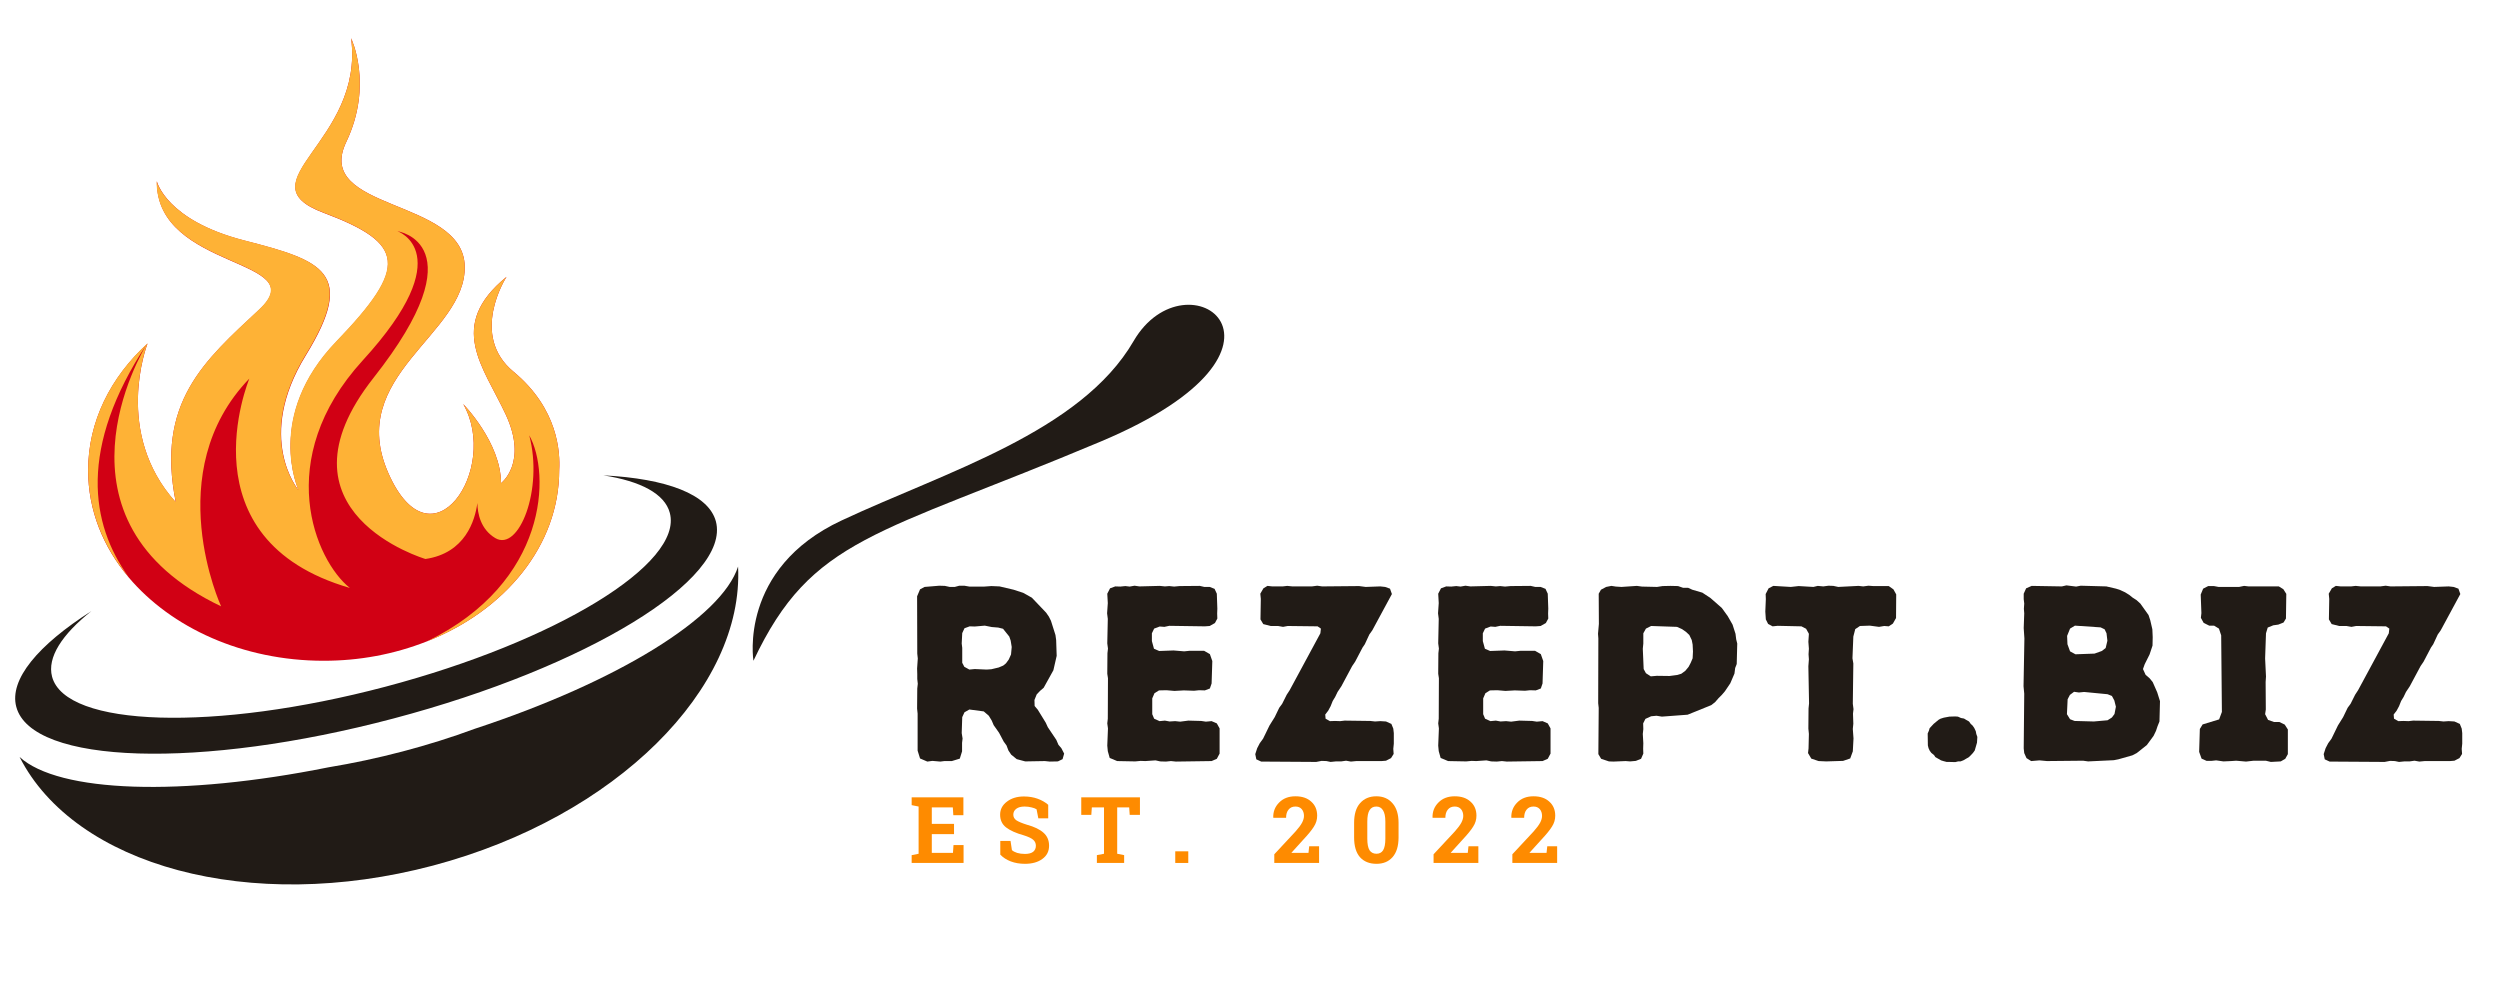<svg xmlns="http://www.w3.org/2000/svg" xmlns:xlink="http://www.w3.org/1999/xlink" width="300" zoomAndPan="magnify" viewBox="0 0 224.88 90" height="120" preserveAspectRatio="xMidYMid meet" version="1.2"><defs><clipPath id="a6c655434b"><path d="M 7 3.363 L 51 3.363 L 51 60 L 7 60 Z M 7 3.363 "/></clipPath><clipPath id="7d098be676"><path d="M 7 3.363 L 51 3.363 L 51 58 L 7 58 Z M 7 3.363 "/></clipPath></defs><g id="64705b5eed"><g style="fill:#211b16;fill-opacity:1;"><g transform="translate(80.838, 68.48)"><path style="stroke:none" d="M 1.688 -0.922 L 1.688 -4.25 L 1.641 -4.703 L 1.656 -6.516 L 1.703 -6.938 L 1.656 -7.375 L 1.656 -7.812 L 1.641 -8.312 L 1.703 -9.219 L 1.656 -9.656 L 1.641 -14.812 L 1.906 -15.438 L 2.312 -15.656 L 3.641 -15.766 L 4.141 -15.75 L 4.578 -15.656 L 5.031 -15.656 L 5.438 -15.766 L 5.891 -15.766 L 6.344 -15.688 L 7.688 -15.688 L 8.328 -15.734 L 9.062 -15.703 L 10.328 -15.406 L 11.188 -15.125 L 11.969 -14.688 L 13.25 -13.344 L 13.5 -12.984 L 13.688 -12.609 L 14.094 -11.328 L 14.156 -10.875 L 14.203 -9.453 L 13.906 -8.156 L 13.031 -6.578 L 12.719 -6.312 L 12.406 -5.984 L 12.203 -5.484 L 12.219 -4.938 L 12.5 -4.609 L 13.219 -3.438 L 13.406 -3.031 L 14.172 -1.891 L 14.359 -1.453 L 14.625 -1.141 L 14.875 -0.656 L 14.734 -0.156 L 14.312 0.047 L 13.578 0.062 L 13.141 0.016 L 11.375 0.047 L 10.609 -0.156 L 10.109 -0.562 L 9.859 -0.938 L 9.688 -1.391 L 9.438 -1.734 L 9.016 -2.531 L 8.531 -3.219 L 8.359 -3.625 L 8.094 -4.062 L 7.641 -4.453 L 6.344 -4.625 L 5.906 -4.375 L 5.703 -3.938 L 5.656 -2.5 L 5.734 -2.016 L 5.688 -1.625 L 5.688 -0.859 L 5.484 -0.203 L 4.766 0.016 L 4.094 0.016 L 3.734 0.062 L 3.016 0 L 2.562 0.062 L 1.906 -0.219 Z M 6.344 -8.219 L 6.828 -8.266 L 7.906 -8.219 L 8.328 -8.25 L 8.984 -8.406 L 9.391 -8.578 L 9.641 -8.781 L 9.891 -9.125 L 10.094 -9.578 L 10.156 -10.25 L 10.062 -10.828 L 9.938 -11.188 L 9.375 -11.891 L 8.938 -12 L 8.359 -12.047 L 7.734 -12.172 L 6.828 -12.094 L 6.375 -12.109 L 5.906 -11.938 L 5.703 -11.5 L 5.656 -10.562 L 5.703 -10.172 L 5.703 -8.828 L 5.891 -8.469 Z M 6.344 -8.219 "/></g></g><g style="fill:#211b16;fill-opacity:1;"><g transform="translate(97.954, 68.48)"><path style="stroke:none" d="M 7.812 0.062 L 7.375 0.016 L 6.922 0.062 L 6.406 0.047 L 5.984 -0.047 L 5.062 0.016 L 4.656 0 L 4.156 0.047 L 2.531 0.016 L 1.859 -0.266 L 1.688 -0.875 L 1.641 -1.375 L 1.703 -2.922 L 1.641 -3.375 L 1.688 -3.797 L 1.703 -7.438 L 1.641 -7.844 L 1.656 -9.688 L 1.703 -10.109 L 1.641 -10.578 L 1.688 -12.781 L 1.625 -13.281 L 1.688 -14.203 L 1.641 -15.047 L 1.891 -15.531 L 2.359 -15.703 L 2.812 -15.688 L 3.266 -15.734 L 3.656 -15.688 L 4.094 -15.766 L 4.531 -15.703 L 6.375 -15.75 L 6.828 -15.703 L 7.219 -15.734 L 7.656 -15.688 L 8.156 -15.734 L 9.969 -15.75 L 10.375 -15.656 L 10.859 -15.656 L 11.297 -15.484 L 11.5 -15.047 L 11.547 -13.703 L 11.531 -13.25 L 11.547 -12.812 L 11.328 -12.406 L 10.859 -12.141 L 10.422 -12.109 L 7.219 -12.156 L 6.781 -12.062 L 6.359 -12.094 L 5.859 -11.906 L 5.656 -11.484 L 5.656 -10.781 L 5.844 -10.094 L 6.312 -9.891 L 7.609 -9.938 L 8.562 -9.859 L 9.031 -9.906 L 10.359 -9.906 L 10.875 -9.609 L 11.094 -8.984 L 11.031 -6.969 L 10.875 -6.516 L 10.422 -6.344 L 9.906 -6.359 L 9.453 -6.312 L 8.531 -6.344 L 7.688 -6.297 L 6.969 -6.359 L 6.297 -6.344 L 5.891 -6.094 L 5.688 -5.625 L 5.688 -4.203 L 5.859 -3.797 L 6.344 -3.578 L 6.828 -3.625 L 7.25 -3.547 L 7.75 -3.578 L 8.203 -3.531 L 8.938 -3.625 L 10.094 -3.594 L 10.516 -3.531 L 11.031 -3.578 L 11.5 -3.375 L 11.75 -2.922 L 11.75 -0.656 L 11.5 -0.188 L 11.031 0.016 Z M 7.812 0.062 "/></g></g><g style="fill:#211b16;fill-opacity:1;"><g transform="translate(112.352, 68.48)"><path style="stroke:none" d="M 0.562 -0.609 L 0.734 -1.141 L 0.969 -1.594 L 1.266 -2 L 1.844 -3.188 L 2.312 -3.938 L 2.719 -4.781 L 2.984 -5.141 L 3.391 -5.953 L 3.656 -6.359 L 6.422 -11.484 L 6.469 -11.906 L 6.172 -12.109 L 3.484 -12.141 L 3.062 -12.062 L 2.609 -12.141 L 1.953 -12.141 L 1.281 -12.312 L 1.031 -12.734 L 1.062 -14.578 L 1.016 -15.047 L 1.297 -15.531 L 1.656 -15.75 L 2.094 -15.703 L 3.031 -15.703 L 3.438 -15.75 L 3.906 -15.703 L 5.656 -15.703 L 6.141 -15.766 L 6.578 -15.703 L 9.906 -15.734 L 10.5 -15.656 L 11.812 -15.703 L 12.25 -15.656 L 12.688 -15.5 L 12.859 -15.016 L 11.094 -11.75 L 10.828 -11.375 L 10.422 -10.5 L 10.219 -10.203 L 9.547 -8.922 L 9.281 -8.531 L 8.312 -6.719 L 7.969 -6.203 L 7.75 -5.75 L 7.531 -5.391 L 7.344 -4.922 L 7.125 -4.516 L 6.859 -4.172 L 6.891 -3.797 L 7.281 -3.578 L 7.734 -3.594 L 8.203 -3.578 L 8.609 -3.625 L 10.922 -3.594 L 11.344 -3.547 L 11.812 -3.578 L 12.328 -3.547 L 12.812 -3.328 L 12.984 -2.906 L 13.031 -2.5 L 13.031 -1.547 L 12.984 -1.078 L 13.016 -0.625 L 12.781 -0.25 L 12.328 -0.016 L 11.938 0.016 L 9.656 0.016 L 9.172 0.062 L 8.734 -0.016 L 8.297 0.047 L 7.812 0.047 L 7.344 0.094 L 6.969 0.016 L 6.531 0 L 6.047 0.094 L 1.094 0.062 L 0.656 -0.141 Z M 0.562 -0.609 "/></g></g><g style="fill:#211b16;fill-opacity:1;"><g transform="translate(127.738, 68.48)"><path style="stroke:none" d="M 7.812 0.062 L 7.375 0.016 L 6.922 0.062 L 6.406 0.047 L 5.984 -0.047 L 5.062 0.016 L 4.656 0 L 4.156 0.047 L 2.531 0.016 L 1.859 -0.266 L 1.688 -0.875 L 1.641 -1.375 L 1.703 -2.922 L 1.641 -3.375 L 1.688 -3.797 L 1.703 -7.438 L 1.641 -7.844 L 1.656 -9.688 L 1.703 -10.109 L 1.641 -10.578 L 1.688 -12.781 L 1.625 -13.281 L 1.688 -14.203 L 1.641 -15.047 L 1.891 -15.531 L 2.359 -15.703 L 2.812 -15.688 L 3.266 -15.734 L 3.656 -15.688 L 4.094 -15.766 L 4.531 -15.703 L 6.375 -15.75 L 6.828 -15.703 L 7.219 -15.734 L 7.656 -15.688 L 8.156 -15.734 L 9.969 -15.75 L 10.375 -15.656 L 10.859 -15.656 L 11.297 -15.484 L 11.5 -15.047 L 11.547 -13.703 L 11.531 -13.25 L 11.547 -12.812 L 11.328 -12.406 L 10.859 -12.141 L 10.422 -12.109 L 7.219 -12.156 L 6.781 -12.062 L 6.359 -12.094 L 5.859 -11.906 L 5.656 -11.484 L 5.656 -10.781 L 5.844 -10.094 L 6.312 -9.891 L 7.609 -9.938 L 8.562 -9.859 L 9.031 -9.906 L 10.359 -9.906 L 10.875 -9.609 L 11.094 -8.984 L 11.031 -6.969 L 10.875 -6.516 L 10.422 -6.344 L 9.906 -6.359 L 9.453 -6.312 L 8.531 -6.344 L 7.688 -6.297 L 6.969 -6.359 L 6.297 -6.344 L 5.891 -6.094 L 5.688 -5.625 L 5.688 -4.203 L 5.859 -3.797 L 6.344 -3.578 L 6.828 -3.625 L 7.25 -3.547 L 7.75 -3.578 L 8.203 -3.531 L 8.938 -3.625 L 10.094 -3.594 L 10.516 -3.531 L 11.031 -3.578 L 11.5 -3.375 L 11.75 -2.922 L 11.75 -0.656 L 11.5 -0.188 L 11.031 0.016 Z M 7.812 0.062 "/></g></g><g style="fill:#211b16;fill-opacity:1;"><g transform="translate(142.136, 68.48)"><path style="stroke:none" d="M 3.016 0.062 L 2.609 0.047 L 1.906 -0.188 L 1.656 -0.609 L 1.688 -4.766 L 1.641 -5.188 L 1.656 -11.016 L 1.625 -11.438 L 1.703 -12.328 L 1.688 -15.047 L 1.891 -15.406 L 2.359 -15.656 L 2.828 -15.75 L 3.234 -15.688 L 3.734 -15.656 L 5.125 -15.75 L 5.578 -15.688 L 6.938 -15.656 L 7.438 -15.734 L 8.156 -15.75 L 8.828 -15.734 L 9.281 -15.578 L 9.734 -15.578 L 10.109 -15.406 L 11.016 -15.141 L 11.75 -14.656 L 12.766 -13.766 L 13.297 -13.031 L 13.734 -12.266 L 14 -11.438 L 14.062 -10.938 L 14.156 -10.562 L 14.109 -8.719 L 13.969 -8.359 L 13.906 -7.859 L 13.531 -6.984 L 13.047 -6.266 L 12.766 -5.938 L 12.469 -5.641 L 12.156 -5.281 L 11.812 -5.016 L 9.688 -4.156 L 7.375 -3.984 L 6.891 -4.062 L 6.406 -4.016 L 5.891 -3.781 L 5.688 -3.375 L 5.703 -2.859 L 5.656 -2.422 L 5.703 -1.594 L 5.688 -1.094 L 5.703 -0.656 L 5.5 -0.188 L 5.031 0 L 4.516 0.047 L 4.109 0.016 Z M 6.375 -7.609 L 6.922 -7.656 L 8.062 -7.641 L 8.766 -7.734 L 9.125 -7.844 L 9.484 -8.109 L 9.781 -8.469 L 9.969 -8.828 L 10.141 -9.234 L 10.172 -9.844 L 10.141 -10.469 L 10.062 -10.875 L 9.844 -11.328 L 9.547 -11.609 L 9.188 -11.859 L 8.734 -12.062 L 6.406 -12.141 L 5.938 -11.906 L 5.703 -11.484 L 5.703 -10.562 L 5.656 -10.094 L 5.734 -8.266 L 5.938 -7.891 Z M 6.375 -7.609 "/></g></g><g style="fill:#211b16;fill-opacity:1;"><g transform="translate(158.443, 68.48)"><path style="stroke:none" d="M 5.859 0.047 L 5.172 0.016 L 4.516 -0.203 L 4.219 -0.703 L 4.266 -1.125 L 4.297 -2.422 L 4.25 -2.906 L 4.266 -4.719 L 4.312 -5.172 L 4.25 -8.516 L 4.297 -9.141 L 4.266 -9.594 L 4.297 -10.094 L 4.25 -10.719 L 4.297 -11.438 L 4.047 -11.891 L 3.625 -12.109 L 1.484 -12.156 L 1.031 -12.109 L 0.625 -12.328 L 0.422 -12.734 L 0.375 -13.438 L 0.422 -14.562 L 0.406 -15.016 L 0.672 -15.531 L 1.094 -15.75 L 2.672 -15.656 L 3.375 -15.734 L 4.703 -15.656 L 5.094 -15.75 L 5.594 -15.703 L 6.062 -15.766 L 6.5 -15.75 L 6.938 -15.656 L 8.766 -15.75 L 9.188 -15.703 L 9.656 -15.766 L 10.094 -15.734 L 11.484 -15.734 L 11.906 -15.438 L 12.156 -14.984 L 12.141 -12.859 L 11.859 -12.359 L 11.484 -12.109 L 11.078 -12.141 L 10.609 -12.062 L 9.781 -12.172 L 8.891 -12.141 L 8.469 -11.859 L 8.297 -11.188 L 8.219 -9.234 L 8.297 -8.766 L 8.25 -5.141 L 8.312 -4.656 L 8.266 -4.25 L 8.297 -3.344 L 8.25 -2.875 L 8.312 -2.016 L 8.25 -0.859 L 8.016 -0.219 L 7.375 0 Z M 5.859 0.047 "/></g></g><g style="fill:#211b16;fill-opacity:1;"><g transform="translate(172.526, 68.48)"><path style="stroke:none" d="M 2.828 0.094 L 2.609 0.094 L 2.312 0.016 L 2.109 -0.047 L 1.594 -0.344 L 1.484 -0.516 L 1.234 -0.719 L 1.094 -0.906 L 0.984 -1.141 L 0.922 -1.391 L 0.906 -2.469 L 1.016 -2.719 L 1.078 -2.938 L 1.438 -3.328 L 1.891 -3.703 L 2.062 -3.797 L 2.359 -3.891 L 2.859 -3.984 L 3.375 -4 L 3.625 -3.984 L 3.906 -3.859 L 4.172 -3.812 L 4.375 -3.688 L 4.625 -3.547 L 4.781 -3.328 L 4.938 -3.188 L 5.094 -2.969 L 5.234 -2.672 L 5.281 -2.422 L 5.375 -2.156 L 5.344 -1.641 L 5.141 -0.938 L 4.984 -0.719 L 4.781 -0.5 L 4.578 -0.312 L 4.406 -0.219 L 4.109 -0.047 L 3.859 0.047 L 3.641 0.047 L 3.391 0.109 Z M 2.828 0.094 "/></g></g><g style="fill:#211b16;fill-opacity:1;"><g transform="translate(180.433, 68.48)"><path style="stroke:none" d="M 1.688 -0.703 L 1.641 -1.125 L 1.688 -6.047 L 1.625 -6.719 L 1.703 -11.016 L 1.641 -11.953 L 1.688 -13.281 L 1.656 -13.688 L 1.688 -14.156 L 1.641 -14.562 L 1.641 -15.047 L 1.859 -15.531 L 2.359 -15.75 L 5.078 -15.703 L 5.484 -15.797 L 6.359 -15.688 L 6.766 -15.766 L 9.078 -15.703 L 9.953 -15.5 L 10.328 -15.375 L 10.766 -15.172 L 11.141 -14.938 L 11.453 -14.688 L 11.797 -14.469 L 12.141 -14.156 L 12.875 -13.125 L 13.031 -12.656 L 13.219 -11.844 L 13.25 -11.141 L 13.234 -10.375 L 12.969 -9.578 L 12.531 -8.703 L 12.375 -8.266 L 12.609 -7.75 L 12.969 -7.438 L 13.25 -7.094 L 13.656 -6.172 L 13.906 -5.375 L 13.859 -3.547 L 13.688 -3.125 L 13.547 -2.703 L 13.328 -2.25 L 12.719 -1.422 L 11.812 -0.703 L 11.422 -0.5 L 10.156 -0.141 L 9.75 -0.062 L 7.438 0.047 L 6.984 -0.016 L 3.734 0.016 L 3.062 -0.047 L 2.312 0.016 L 1.891 -0.25 Z M 6.297 -9.594 L 8.016 -9.656 L 8.672 -9.891 L 9.016 -10.156 L 9.172 -10.812 L 9.094 -11.484 L 8.922 -11.844 L 8.562 -12.016 L 6.25 -12.172 L 5.812 -11.906 L 5.547 -11.25 L 5.578 -10.5 L 5.812 -9.859 Z M 6.219 -3.594 L 7.953 -3.547 L 9.188 -3.656 L 9.578 -3.906 L 9.812 -4.219 L 9.938 -4.875 L 9.797 -5.438 L 9.578 -5.844 L 9.188 -6 L 7.078 -6.203 L 6.609 -6.156 L 6.172 -6.219 L 5.797 -5.938 L 5.594 -5.547 L 5.531 -4.203 L 5.812 -3.75 Z M 6.219 -3.594 "/></g></g><g style="fill:#211b16;fill-opacity:1;"><g transform="translate(196.785, 68.48)"><path style="stroke:none" d="M 7.531 0.094 L 7.078 -0.016 L 5.984 -0.016 L 5.297 0.062 L 4.406 -0.016 L 3.953 0.016 L 3.266 0.047 L 2.609 -0.047 L 2.172 0 L 1.75 0 L 1.297 -0.203 L 1.078 -0.812 L 1.141 -2.875 L 1.391 -3.281 L 2.875 -3.734 L 3.125 -4.406 L 3.062 -11.297 L 2.859 -11.906 L 2.422 -12.172 L 1.984 -12.172 L 1.484 -12.422 L 1.234 -12.875 L 1.281 -13.297 L 1.219 -14.969 L 1.438 -15.5 L 1.891 -15.734 L 2.406 -15.734 L 2.828 -15.656 L 4.672 -15.656 L 5.125 -15.75 L 5.531 -15.703 L 8.25 -15.703 L 8.656 -15.453 L 8.922 -15.031 L 8.891 -12.812 L 8.672 -12.453 L 8.203 -12.266 L 7.75 -12.203 L 7.25 -12 L 7.094 -11.484 L 7.016 -9.219 L 7.094 -7.594 L 7.062 -7.094 L 7.078 -4.625 L 7.016 -4.203 L 7.281 -3.688 L 7.812 -3.5 L 8.297 -3.5 L 8.781 -3.266 L 9.062 -2.828 L 9.062 -0.609 L 8.828 -0.188 L 8.422 0.047 Z M 7.531 0.094 "/></g></g><g style="fill:#211b16;fill-opacity:1;"><g transform="translate(208.51, 68.48)"><path style="stroke:none" d="M 0.562 -0.609 L 0.734 -1.141 L 0.969 -1.594 L 1.266 -2 L 1.844 -3.188 L 2.312 -3.938 L 2.719 -4.781 L 2.984 -5.141 L 3.391 -5.953 L 3.656 -6.359 L 6.422 -11.484 L 6.469 -11.906 L 6.172 -12.109 L 3.484 -12.141 L 3.062 -12.062 L 2.609 -12.141 L 1.953 -12.141 L 1.281 -12.312 L 1.031 -12.734 L 1.062 -14.578 L 1.016 -15.047 L 1.297 -15.531 L 1.656 -15.75 L 2.094 -15.703 L 3.031 -15.703 L 3.438 -15.75 L 3.906 -15.703 L 5.656 -15.703 L 6.141 -15.766 L 6.578 -15.703 L 9.906 -15.734 L 10.5 -15.656 L 11.812 -15.703 L 12.25 -15.656 L 12.688 -15.5 L 12.859 -15.016 L 11.094 -11.75 L 10.828 -11.375 L 10.422 -10.5 L 10.219 -10.203 L 9.547 -8.922 L 9.281 -8.531 L 8.312 -6.719 L 7.969 -6.203 L 7.75 -5.75 L 7.531 -5.391 L 7.344 -4.922 L 7.125 -4.516 L 6.859 -4.172 L 6.891 -3.797 L 7.281 -3.578 L 7.734 -3.594 L 8.203 -3.578 L 8.609 -3.625 L 10.922 -3.594 L 11.344 -3.547 L 11.812 -3.578 L 12.328 -3.547 L 12.812 -3.328 L 12.984 -2.906 L 13.031 -2.5 L 13.031 -1.547 L 12.984 -1.078 L 13.016 -0.625 L 12.781 -0.25 L 12.328 -0.016 L 11.938 0.016 L 9.656 0.016 L 9.172 0.062 L 8.734 -0.016 L 8.297 0.047 L 7.812 0.047 L 7.344 0.094 L 6.969 0.016 L 6.531 0 L 6.047 0.094 L 1.094 0.062 L 0.656 -0.141 Z M 0.562 -0.609 "/></g></g><g style="fill:#fe8b00;fill-opacity:1;"><g transform="translate(81.755, 77.666)"><path style="stroke:none" d="M 4.047 -2.594 L 2.047 -2.594 L 2.047 -0.906 L 3.953 -0.906 L 4 -1.609 L 4.906 -1.609 L 4.906 0 L 0.234 0 L 0.234 -0.703 L 0.859 -0.828 L 0.859 -5.078 L 0.234 -5.203 L 0.234 -5.906 L 4.891 -5.906 L 4.891 -4.297 L 3.984 -4.297 L 3.938 -5 L 2.047 -5 L 2.047 -3.516 L 4.047 -3.516 Z M 4.047 -2.594 "/></g></g><g style="fill:#fe8b00;fill-opacity:1;"><g transform="translate(89.56, 77.666)"><path style="stroke:none" d="M 4.719 -4.016 L 3.828 -4.016 L 3.672 -4.828 C 3.566 -4.898 3.414 -4.957 3.219 -5 C 3.02 -5.051 2.812 -5.078 2.594 -5.078 C 2.27 -5.078 2.02 -5.008 1.844 -4.875 C 1.664 -4.738 1.578 -4.562 1.578 -4.344 C 1.578 -4.145 1.664 -3.977 1.844 -3.844 C 2.031 -3.719 2.352 -3.582 2.812 -3.438 C 3.469 -3.258 3.961 -3.02 4.297 -2.719 C 4.629 -2.426 4.797 -2.035 4.797 -1.547 C 4.797 -1.047 4.594 -0.648 4.188 -0.359 C 3.789 -0.066 3.27 0.078 2.625 0.078 C 2.156 0.078 1.727 0.004 1.344 -0.141 C 0.969 -0.285 0.656 -0.488 0.406 -0.75 L 0.406 -1.984 L 1.328 -1.984 L 1.453 -1.156 C 1.566 -1.051 1.723 -0.969 1.922 -0.906 C 2.129 -0.844 2.363 -0.812 2.625 -0.812 C 2.945 -0.812 3.191 -0.875 3.359 -1 C 3.523 -1.133 3.609 -1.316 3.609 -1.547 C 3.609 -1.773 3.523 -1.957 3.359 -2.094 C 3.203 -2.227 2.926 -2.359 2.531 -2.484 C 1.82 -2.68 1.285 -2.922 0.922 -3.203 C 0.566 -3.484 0.391 -3.863 0.391 -4.344 C 0.391 -4.82 0.594 -5.211 1 -5.516 C 1.406 -5.828 1.914 -5.984 2.531 -5.984 C 2.988 -5.984 3.398 -5.914 3.766 -5.781 C 4.141 -5.645 4.457 -5.461 4.719 -5.234 Z M 4.719 -4.016 "/></g></g><g style="fill:#fe8b00;fill-opacity:1;"><g transform="translate(97.097, 77.666)"><path style="stroke:none" d="M 5.438 -5.906 L 5.438 -4.328 L 4.516 -4.328 L 4.469 -5 L 3.391 -5 L 3.391 -0.828 L 4.016 -0.703 L 4.016 0 L 1.562 0 L 1.562 -0.703 L 2.203 -0.828 L 2.203 -5 L 1.109 -5 L 1.062 -4.328 L 0.156 -4.328 L 0.156 -5.906 Z M 5.438 -5.906 "/></g></g><g style="fill:#fe8b00;fill-opacity:1;"><g transform="translate(105.182, 77.666)"><path style="stroke:none" d="M 1.703 0 L 0.531 0 L 0.531 -1.047 L 1.703 -1.047 Z M 1.703 0 "/></g></g><g style="fill:#fe8b00;fill-opacity:1;"><g transform="translate(109.796, 77.666)"><path style="stroke:none" d=""/></g></g><g style="fill:#fe8b00;fill-opacity:1;"><g transform="translate(114.329, 77.666)"><path style="stroke:none" d="M 0.297 0 L 0.297 -0.781 L 2.203 -2.828 C 2.484 -3.141 2.68 -3.406 2.797 -3.625 C 2.91 -3.844 2.969 -4.047 2.969 -4.234 C 2.969 -4.484 2.898 -4.688 2.766 -4.844 C 2.629 -5 2.441 -5.078 2.203 -5.078 C 1.93 -5.078 1.723 -4.984 1.578 -4.797 C 1.43 -4.617 1.359 -4.375 1.359 -4.062 L 0.219 -4.062 L 0.203 -4.094 C 0.191 -4.625 0.367 -5.07 0.734 -5.438 C 1.098 -5.812 1.586 -6 2.203 -6 C 2.805 -6 3.281 -5.836 3.625 -5.516 C 3.977 -5.203 4.156 -4.781 4.156 -4.25 C 4.156 -3.895 4.055 -3.566 3.859 -3.266 C 3.672 -2.961 3.348 -2.566 2.891 -2.078 L 1.844 -0.922 L 1.844 -0.906 L 3.375 -0.906 L 3.438 -1.5 L 4.328 -1.5 L 4.328 0 Z M 0.297 0 "/></g></g><g style="fill:#fe8b00;fill-opacity:1;"><g transform="translate(121.419, 77.666)"><path style="stroke:none" d="M 4.391 -2.297 C 4.391 -1.516 4.207 -0.922 3.844 -0.516 C 3.488 -0.117 3.008 0.078 2.406 0.078 C 1.781 0.078 1.285 -0.117 0.922 -0.516 C 0.566 -0.922 0.391 -1.516 0.391 -2.297 L 0.391 -3.609 C 0.391 -4.379 0.566 -4.969 0.922 -5.375 C 1.285 -5.789 1.773 -6 2.391 -6 C 3.004 -6 3.488 -5.789 3.844 -5.375 C 4.207 -4.969 4.391 -4.379 4.391 -3.609 Z M 3.203 -3.719 C 3.203 -4.188 3.129 -4.531 2.984 -4.75 C 2.848 -4.969 2.648 -5.078 2.391 -5.078 C 2.117 -5.078 1.914 -4.969 1.781 -4.75 C 1.645 -4.539 1.578 -4.195 1.578 -3.719 L 1.578 -2.188 C 1.578 -1.707 1.645 -1.359 1.781 -1.141 C 1.926 -0.93 2.133 -0.828 2.406 -0.828 C 2.664 -0.828 2.863 -0.93 3 -1.141 C 3.133 -1.359 3.203 -1.707 3.203 -2.188 Z M 3.203 -3.719 "/></g></g><g style="fill:#fe8b00;fill-opacity:1;"><g transform="translate(128.664, 77.666)"><path style="stroke:none" d="M 0.297 0 L 0.297 -0.781 L 2.203 -2.828 C 2.484 -3.141 2.68 -3.406 2.797 -3.625 C 2.91 -3.844 2.969 -4.047 2.969 -4.234 C 2.969 -4.484 2.898 -4.688 2.766 -4.844 C 2.629 -5 2.441 -5.078 2.203 -5.078 C 1.93 -5.078 1.723 -4.984 1.578 -4.797 C 1.43 -4.617 1.359 -4.375 1.359 -4.062 L 0.219 -4.062 L 0.203 -4.094 C 0.191 -4.625 0.367 -5.07 0.734 -5.438 C 1.098 -5.812 1.586 -6 2.203 -6 C 2.805 -6 3.281 -5.836 3.625 -5.516 C 3.977 -5.203 4.156 -4.781 4.156 -4.25 C 4.156 -3.895 4.055 -3.566 3.859 -3.266 C 3.672 -2.961 3.348 -2.566 2.891 -2.078 L 1.844 -0.922 L 1.844 -0.906 L 3.375 -0.906 L 3.438 -1.5 L 4.328 -1.5 L 4.328 0 Z M 0.297 0 "/></g></g><g style="fill:#fe8b00;fill-opacity:1;"><g transform="translate(135.755, 77.666)"><path style="stroke:none" d="M 0.297 0 L 0.297 -0.781 L 2.203 -2.828 C 2.484 -3.141 2.68 -3.406 2.797 -3.625 C 2.91 -3.844 2.969 -4.047 2.969 -4.234 C 2.969 -4.484 2.898 -4.688 2.766 -4.844 C 2.629 -5 2.441 -5.078 2.203 -5.078 C 1.93 -5.078 1.723 -4.984 1.578 -4.797 C 1.43 -4.617 1.359 -4.375 1.359 -4.062 L 0.219 -4.062 L 0.203 -4.094 C 0.191 -4.625 0.367 -5.07 0.734 -5.438 C 1.098 -5.812 1.586 -6 2.203 -6 C 2.805 -6 3.281 -5.836 3.625 -5.516 C 3.977 -5.203 4.156 -4.781 4.156 -4.25 C 4.156 -3.895 4.055 -3.566 3.859 -3.266 C 3.672 -2.961 3.348 -2.566 2.891 -2.078 L 1.844 -0.922 L 1.844 -0.906 L 3.375 -0.906 L 3.438 -1.5 L 4.328 -1.5 L 4.328 0 Z M 0.297 0 "/></g></g><g clip-rule="nonzero" clip-path="url(#a6c655434b)"><path style=" stroke:none;fill-rule:nonzero;fill:#d10014;fill-opacity:1;" d="M 50.27 42.305 C 50.27 49.086 45.418 54.934 38.367 57.723 C 35.371 58.902 32.266 59.469 29.07 59.469 C 21.789 59.469 15.352 56.5 11.52 51.965 C 9.207 49.219 7.871 45.91 7.871 42.328 C 7.871 37.949 9.887 33.961 13.219 30.922 C 13.152 31.105 10.137 38.973 15.758 45.207 C 13.969 36.227 18.301 32.488 23.289 27.859 C 28.277 23.234 13.992 24.371 14.059 16.32 C 14.059 16.32 14.875 19.836 21.926 21.648 C 28.98 23.461 32.062 24.504 27.461 31.988 C 22.902 39.402 26.758 44.051 26.824 44.141 C 26.777 44.027 23.785 37.43 30.227 30.742 C 36.711 24.008 36.438 21.922 29.07 19.156 C 21.699 16.387 32.766 12.781 31.539 3.441 C 31.539 3.441 33.559 7.613 31.109 12.762 C 28.094 19.02 41.629 17.793 41.766 23.961 C 41.902 30.129 30.996 33.777 34.898 42.598 C 38.797 51.418 44.941 42.168 41.629 36.363 C 41.629 36.363 45.031 39.832 45.031 43.484 C 45.031 43.484 47.48 41.668 45.461 37.316 C 43.445 32.984 40.113 29.336 45.531 24.914 C 45.461 25.004 42.176 30.176 46.164 33.461 C 50.18 36.793 50.359 40.719 50.27 42.305 Z M 50.27 42.305 "/></g><g clip-rule="nonzero" clip-path="url(#7d098be676)"><path style=" stroke:none;fill-rule:nonzero;fill:#feb236;fill-opacity:1;" d="M 50.27 42.305 C 50.27 49.086 45.418 54.934 38.367 57.723 C 49.293 52.418 49.5 42.598 47.57 39.176 C 48.863 44.027 46.641 49.695 44.512 48.426 C 43.195 47.633 42.922 46.227 42.902 45.273 C 42.695 46.84 41.812 49.785 38.23 50.309 C 38.23 50.309 24.012 46.113 33.559 34.004 C 43.105 21.898 35.711 20.809 35.711 20.809 C 35.711 20.809 41.426 22.781 32.582 32.441 C 24.445 41.352 28.32 50.445 31.426 52.914 C 16.395 48.562 22.312 34.277 22.379 34.074 C 14.262 42.484 19.84 54.57 19.84 54.57 C 3.676 46.883 12.699 31.691 13.176 30.922 C 6.984 40.309 8.074 47.156 11.52 51.941 C 9.207 49.199 7.871 45.887 7.871 42.305 C 7.871 37.93 9.887 33.938 13.219 30.898 C 13.152 31.082 10.137 38.949 15.758 45.184 C 13.969 36.207 18.301 32.488 23.266 27.84 C 28.23 23.191 13.969 24.348 14.035 16.297 C 14.035 16.297 14.852 19.812 21.906 21.625 C 28.957 23.441 32.039 24.484 27.438 31.965 C 22.879 39.379 26.734 44.027 26.801 44.117 C 26.758 44.004 23.762 37.406 30.203 30.719 C 36.688 23.984 36.414 21.898 29.047 19.133 C 21.676 16.367 32.766 12.781 31.539 3.441 C 31.539 3.441 33.559 7.613 31.109 12.762 C 28.094 19.02 41.629 17.793 41.766 23.961 C 41.902 30.129 30.996 33.777 34.898 42.598 C 38.797 51.418 44.941 42.168 41.629 36.363 C 41.629 36.363 45.031 39.832 45.031 43.484 C 45.031 43.484 47.48 41.668 45.461 37.316 C 43.445 32.984 40.113 29.336 45.531 24.914 C 45.461 25.004 42.176 30.176 46.164 33.461 C 50.18 36.793 50.359 40.719 50.27 42.305 Z M 50.27 42.305 "/></g><path style=" stroke:none;fill-rule:nonzero;fill:#211b16;fill-opacity:1;" d="M 54.238 42.781 C 57.594 43.301 59.77 44.438 60.223 46.16 C 61.449 50.738 49.977 57.746 34.625 61.805 C 19.273 65.863 5.828 65.453 4.625 60.898 C 4.172 59.176 5.512 57.109 8.164 55 C 3.355 58.062 0.75 61.168 1.406 63.617 C 2.789 68.809 18.004 69.266 35.371 64.66 C 52.762 60.059 65.734 52.121 64.371 46.93 C 63.715 44.48 59.93 43.074 54.238 42.781 Z M 54.238 42.781 "/><path style=" stroke:none;fill-rule:nonzero;fill:#211b16;fill-opacity:1;" d="M 42.672 65.59 C 40.586 66.363 38.41 67.043 36.168 67.633 C 33.922 68.223 31.699 68.695 29.5 69.059 C 16.281 71.711 5.238 71.352 1.703 68.129 C 6.668 77.902 22.402 82.277 38.91 77.902 C 55.395 73.527 66.91 61.941 66.367 50.988 C 64.895 55.59 55.484 61.375 42.672 65.59 Z M 42.672 65.59 "/><path style=" stroke:none;fill-rule:nonzero;fill:#211b16;fill-opacity:1;" d="M 67.75 59.469 C 67.75 59.469 66.391 51.172 75.688 46.84 C 84.984 42.484 97.203 38.902 101.965 30.695 C 106.727 22.512 119.129 31.285 98.996 39.742 C 78.84 48.223 73.012 48.312 67.75 59.469 Z M 67.75 59.469 "/></g></svg>